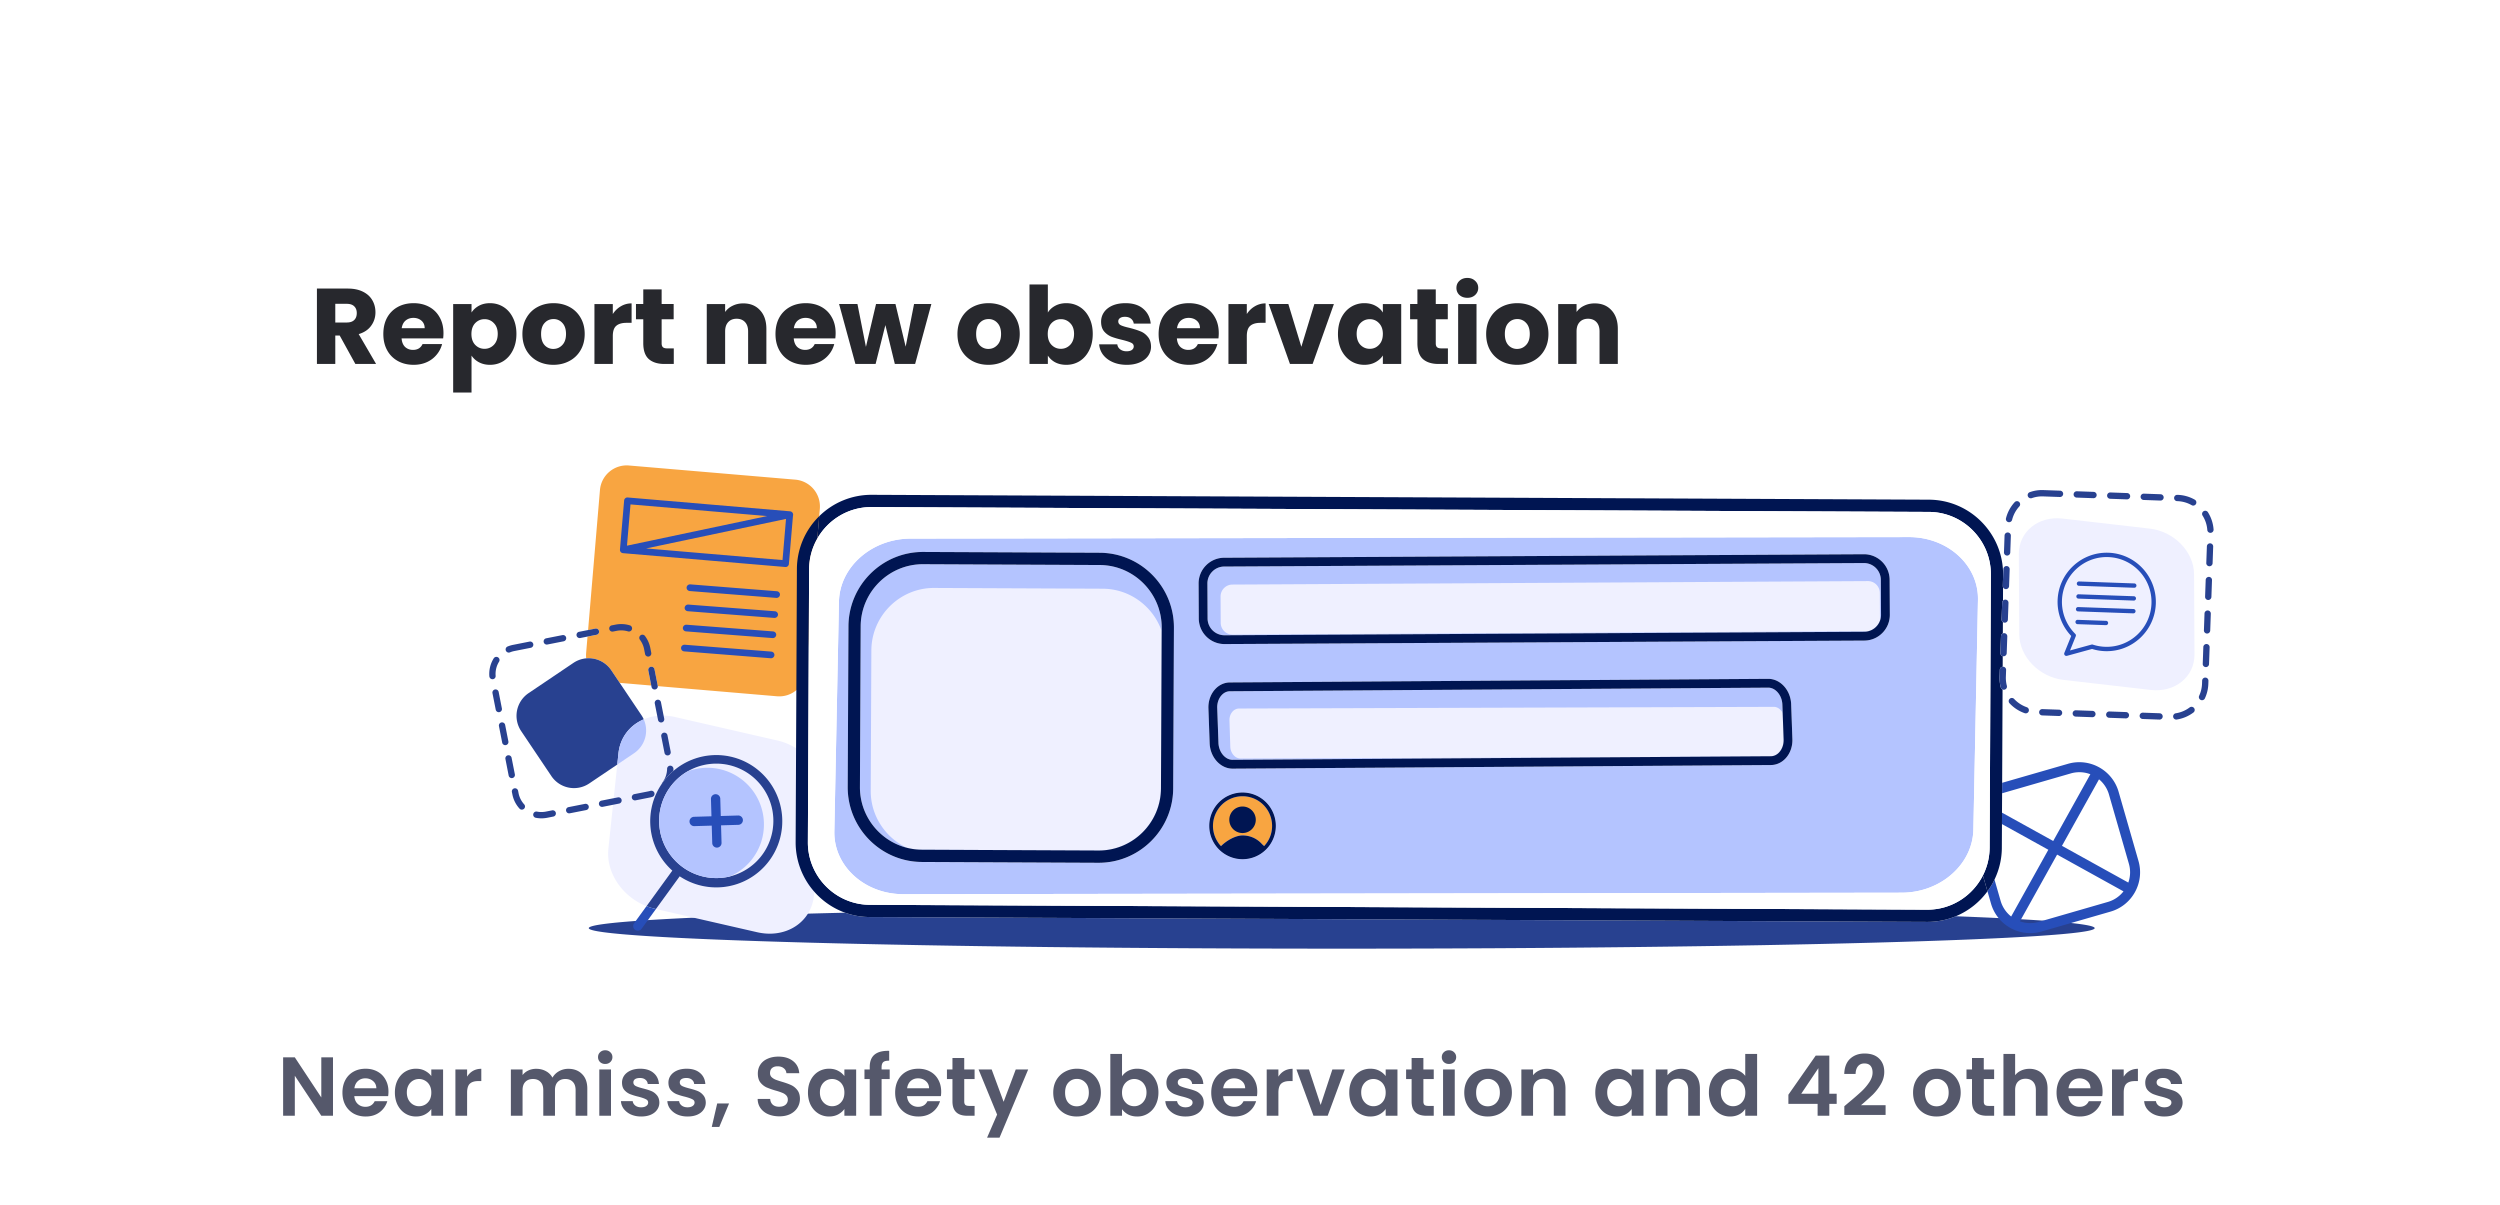 <svg xmlns="http://www.w3.org/2000/svg" viewBox="0 0 419 202"><g filter="url(#filter0_dd_4350_3840)"><rect width="399" height="182" x="3" y="3" fill="#fff" rx="8"/><path fill="#27282D" d="m35.56 37-2.628-4.77h-.738V37h-3.078V24.364h5.166c.996 0 1.842.174 2.538.522.708.348 1.236.828 1.584 1.44.348.6.522 1.272.522 2.016 0 .84-.24 1.59-.72 2.25-.468.66-1.164 1.128-2.088 1.404L39.034 37H35.56Zm-3.366-6.948h1.908c.564 0 .984-.138 1.26-.414.288-.276.432-.666.432-1.17 0-.48-.144-.858-.432-1.134-.276-.276-.696-.414-1.26-.414h-1.908v3.132Zm18.132 1.764c0 .288-.018.588-.054.9h-6.966c.048.624.246 1.104.594 1.44.36.324.798.486 1.314.486.768 0 1.302-.324 1.602-.972h3.276a4.437 4.437 0 0 1-.918 1.782 4.468 4.468 0 0 1-1.638 1.242c-.66.3-1.398.45-2.214.45-.984 0-1.86-.21-2.628-.63a4.481 4.481 0 0 1-1.8-1.8c-.432-.78-.648-1.692-.648-2.736 0-1.044.21-1.956.63-2.736a4.481 4.481 0 0 1 1.8-1.8c.768-.42 1.65-.63 2.646-.63.972 0 1.836.204 2.592.612.756.408 1.344.99 1.764 1.746.432.756.648 1.638.648 2.646Zm-3.15-.81c0-.528-.18-.948-.54-1.26-.36-.312-.81-.468-1.35-.468-.516 0-.954.15-1.314.45-.348.3-.564.726-.648 1.278h3.852Zm7.852-2.628c.3-.468.714-.846 1.242-1.134.528-.288 1.146-.432 1.854-.432.828 0 1.578.21 2.25.63.672.42 1.2 1.02 1.584 1.8.396.78.594 1.686.594 2.718s-.198 1.944-.594 2.736c-.384.78-.912 1.386-1.584 1.818-.672.42-1.422.63-2.25.63-.696 0-1.314-.144-1.854-.432a3.4 3.4 0 0 1-1.242-1.116v6.192H51.95V26.956h3.078v1.422Zm4.392 3.582c0-.768-.216-1.368-.648-1.8a2.068 2.068 0 0 0-1.566-.666c-.612 0-1.134.222-1.566.666-.42.444-.63 1.05-.63 1.818s.21 1.374.63 1.818c.432.444.954.666 1.566.666.612 0 1.134-.222 1.566-.666.432-.456.648-1.068.648-1.836Zm9.319 5.184c-.984 0-1.872-.21-2.664-.63a4.69 4.69 0 0 1-1.854-1.8c-.444-.78-.666-1.692-.666-2.736 0-1.032.228-1.938.684-2.718a4.625 4.625 0 0 1 1.872-1.818c.792-.42 1.68-.63 2.664-.63.984 0 1.872.21 2.664.63a4.625 4.625 0 0 1 1.872 1.818c.456.78.684 1.686.684 2.718s-.234 1.944-.702 2.736a4.629 4.629 0 0 1-1.89 1.8c-.792.42-1.68.63-2.664.63Zm0-2.664c.588 0 1.086-.216 1.494-.648.42-.432.63-1.05.63-1.854s-.204-1.422-.612-1.854a1.92 1.92 0 0 0-1.476-.648c-.6 0-1.098.216-1.494.648-.396.42-.594 1.038-.594 1.854 0 .804.192 1.422.576 1.854a1.92 1.92 0 0 0 1.476.648Zm9.967-5.85c.36-.552.81-.984 1.35-1.296a3.432 3.432 0 0 1 1.8-.486v3.258h-.846c-.768 0-1.344.168-1.728.504-.384.324-.576.9-.576 1.728V37h-3.078V26.956h3.078v1.674Zm10.219 5.76V37h-1.566c-1.116 0-1.986-.27-2.61-.81-.624-.552-.936-1.446-.936-2.682v-3.996h-1.224v-2.556h1.224v-2.448h3.078v2.448h2.016v2.556H86.89v4.032c0 .3.072.516.216.648.144.132.384.198.72.198h1.098Zm11.649-7.542c1.176 0 2.112.384 2.808 1.152.708.756 1.062 1.8 1.062 3.132V37h-3.06v-5.454c0-.672-.174-1.194-.522-1.566-.348-.372-.816-.558-1.404-.558s-1.056.186-1.404.558c-.348.372-.522.894-.522 1.566V37h-3.078V26.956h3.078v1.332a3.177 3.177 0 0 1 1.26-1.044c.528-.264 1.122-.396 1.782-.396Zm15.477 4.968c0 .288-.018.588-.054.9h-6.966c.048.624.246 1.104.594 1.44.36.324.798.486 1.314.486.768 0 1.302-.324 1.602-.972h3.276a4.437 4.437 0 0 1-.918 1.782 4.468 4.468 0 0 1-1.638 1.242c-.66.3-1.398.45-2.214.45-.984 0-1.86-.21-2.628-.63a4.481 4.481 0 0 1-1.8-1.8c-.432-.78-.648-1.692-.648-2.736 0-1.044.21-1.956.63-2.736a4.481 4.481 0 0 1 1.8-1.8c.768-.42 1.65-.63 2.646-.63.972 0 1.836.204 2.592.612.756.408 1.344.99 1.764 1.746.432.756.648 1.638.648 2.646Zm-3.15-.81c0-.528-.18-.948-.54-1.26-.36-.312-.81-.468-1.35-.468-.516 0-.954.15-1.314.45-.348.3-.564.726-.648 1.278h3.852Zm19.192-4.05L129.375 37h-3.402l-1.584-6.516L122.751 37h-3.384l-2.736-10.044h3.078l1.422 7.182 1.692-7.182h3.258l1.71 7.146 1.404-7.146h2.898Zm9.56 10.188c-.984 0-1.872-.21-2.664-.63a4.69 4.69 0 0 1-1.854-1.8c-.444-.78-.666-1.692-.666-2.736 0-1.032.228-1.938.684-2.718a4.625 4.625 0 0 1 1.872-1.818c.792-.42 1.68-.63 2.664-.63.984 0 1.872.21 2.664.63a4.625 4.625 0 0 1 1.872 1.818c.456.78.684 1.686.684 2.718s-.234 1.944-.702 2.736a4.629 4.629 0 0 1-1.89 1.8c-.792.42-1.68.63-2.664.63Zm0-2.664c.588 0 1.086-.216 1.494-.648.42-.432.63-1.05.63-1.854s-.204-1.422-.612-1.854a1.92 1.92 0 0 0-1.476-.648c-.6 0-1.098.216-1.494.648-.396.42-.594 1.038-.594 1.854 0 .804.192 1.422.576 1.854a1.92 1.92 0 0 0 1.476.648Zm9.967-6.102c.288-.468.702-.846 1.242-1.134.54-.288 1.158-.432 1.854-.432.828 0 1.578.21 2.25.63.672.42 1.2 1.02 1.584 1.8.396.78.594 1.686.594 2.718s-.198 1.944-.594 2.736c-.384.78-.912 1.386-1.584 1.818-.672.42-1.422.63-2.25.63-.708 0-1.326-.138-1.854-.414a3.341 3.341 0 0 1-1.242-1.134V37h-3.078V23.68h3.078v4.698Zm4.392 3.582c0-.768-.216-1.368-.648-1.8a2.068 2.068 0 0 0-1.566-.666c-.612 0-1.134.222-1.566.666-.42.444-.63 1.05-.63 1.818s.21 1.374.63 1.818c.432.444.954.666 1.566.666.612 0 1.134-.222 1.566-.666.432-.456.648-1.068.648-1.836Zm8.833 5.184c-.876 0-1.656-.15-2.34-.45-.684-.3-1.224-.708-1.62-1.224a3.29 3.29 0 0 1-.666-1.764h3.042c.036.348.198.63.486.846.288.216.642.324 1.062.324.384 0 .678-.072.882-.216.216-.156.324-.354.324-.594 0-.288-.15-.498-.45-.63-.3-.144-.786-.3-1.458-.468-.72-.168-1.32-.342-1.8-.522a3.232 3.232 0 0 1-1.242-.882c-.348-.408-.522-.954-.522-1.638 0-.576.156-1.098.468-1.566.324-.48.792-.858 1.404-1.134.624-.276 1.362-.414 2.214-.414 1.26 0 2.25.312 2.97.936.732.624 1.152 1.452 1.26 2.484h-2.844a1.213 1.213 0 0 0-.468-.828c-.252-.204-.588-.306-1.008-.306-.36 0-.636.072-.828.216a.638.638 0 0 0-.288.558c0 .288.15.504.45.648.312.144.792.288 1.44.432.744.192 1.35.384 1.818.576.468.18.876.48 1.224.9.36.408.546.96.558 1.656a2.65 2.65 0 0 1-.504 1.584c-.324.456-.798.816-1.422 1.08-.612.264-1.326.396-2.142.396Zm15.419-5.328c0 .288-.018.588-.054.9h-6.966c.048.624.246 1.104.594 1.44.36.324.798.486 1.314.486.768 0 1.302-.324 1.602-.972h3.276a4.437 4.437 0 0 1-.918 1.782 4.468 4.468 0 0 1-1.638 1.242c-.66.3-1.398.45-2.214.45-.984 0-1.86-.21-2.628-.63a4.481 4.481 0 0 1-1.8-1.8c-.432-.78-.648-1.692-.648-2.736 0-1.044.21-1.956.63-2.736a4.481 4.481 0 0 1 1.8-1.8c.768-.42 1.65-.63 2.646-.63.972 0 1.836.204 2.592.612.756.408 1.344.99 1.764 1.746.432.756.648 1.638.648 2.646Zm-3.15-.81c0-.528-.18-.948-.54-1.26-.36-.312-.81-.468-1.35-.468-.516 0-.954.15-1.314.45-.348.3-.564.726-.648 1.278h3.852Zm7.851-2.376c.36-.552.81-.984 1.35-1.296a3.432 3.432 0 0 1 1.8-.486v3.258h-.846c-.768 0-1.344.168-1.728.504-.384.324-.576.9-.576 1.728V37h-3.078V26.956h3.078v1.674Zm9.14 5.49 2.178-7.164h3.276L195.995 37h-3.798l-3.564-10.044h3.294l2.178 7.164Zm6.137-2.16c0-1.032.192-1.938.576-2.718.396-.78.93-1.38 1.602-1.8a4.159 4.159 0 0 1 2.25-.63c.708 0 1.326.144 1.854.432.54.288.954.666 1.242 1.134v-1.422h3.078V37h-3.078v-1.422c-.3.468-.72.846-1.26 1.134-.528.288-1.146.432-1.854.432-.816 0-1.56-.21-2.232-.63-.672-.432-1.206-1.038-1.602-1.818-.384-.792-.576-1.704-.576-2.736Zm7.524.018c0-.768-.216-1.374-.648-1.818a2.048 2.048 0 0 0-1.548-.666c-.612 0-1.134.222-1.566.666-.42.432-.63 1.032-.63 1.8s.21 1.38.63 1.836c.432.444.954.666 1.566.666.612 0 1.128-.222 1.548-.666.432-.444.648-1.05.648-1.818Zm10.903 2.412V37h-1.566c-1.116 0-1.986-.27-2.61-.81-.624-.552-.936-1.446-.936-2.682v-3.996h-1.224v-2.556h1.224v-2.448h3.078v2.448h2.016v2.556h-2.016v4.032c0 .3.072.516.216.648.144.132.384.198.72.198h1.098Zm3.263-8.478c-.54 0-.984-.156-1.332-.468a1.587 1.587 0 0 1-.504-1.188c0-.48.168-.876.504-1.188.348-.324.792-.486 1.332-.486.528 0 .96.162 1.296.486.348.312.522.708.522 1.188 0 .468-.174.864-.522 1.188-.336.312-.768.468-1.296.468Zm1.53 1.044V37h-3.078V26.956h3.078Zm6.802 10.188c-.984 0-1.872-.21-2.664-.63a4.69 4.69 0 0 1-1.854-1.8c-.444-.78-.666-1.692-.666-2.736 0-1.032.228-1.938.684-2.718a4.625 4.625 0 0 1 1.872-1.818c.792-.42 1.68-.63 2.664-.63.984 0 1.872.21 2.664.63a4.625 4.625 0 0 1 1.872 1.818c.456.78.684 1.686.684 2.718s-.234 1.944-.702 2.736a4.629 4.629 0 0 1-1.89 1.8c-.792.42-1.68.63-2.664.63Zm0-2.664c.588 0 1.086-.216 1.494-.648.42-.432.63-1.05.63-1.854s-.204-1.422-.612-1.854a1.92 1.92 0 0 0-1.476-.648c-.6 0-1.098.216-1.494.648-.396.42-.594 1.038-.594 1.854 0 .804.192 1.422.576 1.854a1.92 1.92 0 0 0 1.476.648Zm13.009-7.632c1.176 0 2.112.384 2.808 1.152.708.756 1.062 1.8 1.062 3.132V37h-3.06v-5.454c0-.672-.174-1.194-.522-1.566-.348-.372-.816-.558-1.404-.558s-1.056.186-1.404.558c-.348.372-.522.894-.522 1.566V37h-3.078V26.956h3.078v1.332a3.177 3.177 0 0 1 1.26-1.044c.528-.264 1.122-.396 1.782-.396Z"/><path fill="#55586B" d="M31.81 163h-1.96l-4.438-6.706V163h-1.96v-9.786h1.96l4.438 6.72v-6.72h1.96V163Zm9.297-4.046c0 .28-.019.532-.056.756h-5.67c.047.56.242.999.588 1.316.345.317.77.476 1.274.476.728 0 1.246-.313 1.554-.938h2.114a3.566 3.566 0 0 1-1.288 1.848c-.635.476-1.414.714-2.338.714-.747 0-1.419-.163-2.016-.49a3.604 3.604 0 0 1-1.386-1.414c-.327-.607-.49-1.307-.49-2.1 0-.803.163-1.507.49-2.114a3.419 3.419 0 0 1 1.372-1.4c.588-.327 1.264-.49 2.03-.49.737 0 1.395.159 1.974.476.588.317 1.04.77 1.358 1.358.327.579.49 1.246.49 2.002Zm-2.03-.56c-.01-.504-.191-.905-.546-1.204-.355-.308-.789-.462-1.302-.462-.486 0-.896.149-1.232.448-.327.289-.528.695-.602 1.218h3.682Zm3.107.7c0-.784.154-1.479.462-2.086.317-.607.742-1.073 1.273-1.4a3.425 3.425 0 0 1 1.806-.49c.58 0 1.083.117 1.512.35.44.233.79.527 1.05.882v-1.106h1.974V163h-1.974v-1.134c-.252.364-.602.667-1.05.91-.438.233-.947.35-1.526.35-.653 0-1.25-.168-1.791-.504-.532-.336-.957-.807-1.275-1.414-.308-.616-.462-1.321-.462-2.114Zm6.104.028c0-.476-.094-.882-.28-1.218a1.916 1.916 0 0 0-.757-.784 1.979 1.979 0 0 0-1.021-.28c-.364 0-.7.089-1.008.266a2.04 2.04 0 0 0-.757.784c-.186.336-.28.737-.28 1.204 0 .467.094.877.28 1.232.196.345.448.611.756.798.318.187.654.28 1.009.28.364 0 .704-.089 1.022-.266a2.04 2.04 0 0 0 .755-.784c.187-.345.28-.756.28-1.232Zm5.998-2.674c.252-.411.578-.733.98-.966.41-.233.877-.35 1.4-.35v2.058h-.518c-.616 0-1.083.145-1.4.434-.308.289-.462.793-.462 1.512V163h-1.96v-7.756h1.96v1.204Zm16.968-1.316c.952 0 1.717.294 2.296.882.588.579.882 1.391.882 2.436V163h-1.96v-4.284c0-.607-.154-1.069-.462-1.386-.308-.327-.728-.49-1.26-.49s-.957.163-1.274.49c-.308.317-.462.779-.462 1.386V163h-1.96v-4.284c0-.607-.154-1.069-.462-1.386-.308-.327-.728-.49-1.26-.49-.541 0-.97.163-1.288.49-.308.317-.462.779-.462 1.386V163h-1.96v-7.756h1.96v.938c.252-.327.574-.583.966-.77.401-.187.84-.28 1.316-.28.606 0 1.148.131 1.624.392.476.252.844.616 1.106 1.092a2.822 2.822 0 0 1 1.092-1.078 3.164 3.164 0 0 1 1.568-.406Zm6.182-.812a1.23 1.23 0 0 1-.868-.322 1.122 1.122 0 0 1-.336-.826c0-.327.112-.597.336-.812.233-.224.522-.336.868-.336.345 0 .63.112.854.336.233.215.35.485.35.812a1.1 1.1 0 0 1-.35.826c-.224.215-.509.322-.854.322Zm.966.924V163h-1.96v-7.756h1.96Zm5.054 7.882c-.634 0-1.204-.112-1.708-.336a3.13 3.13 0 0 1-1.204-.938 2.386 2.386 0 0 1-.476-1.302h1.974c.038.299.182.546.434.742.262.196.584.294.966.294.374 0 .663-.075.868-.224.215-.149.322-.341.322-.574 0-.252-.13-.439-.392-.56-.252-.131-.658-.271-1.218-.42a10.775 10.775 0 0 1-1.428-.434 2.534 2.534 0 0 1-.952-.686c-.261-.308-.392-.723-.392-1.246 0-.429.122-.821.364-1.176.252-.355.607-.635 1.064-.84.467-.205 1.013-.308 1.638-.308.924 0 1.662.233 2.212.7.55.457.854 1.078.91 1.862h-1.876a.984.984 0 0 0-.392-.728c-.224-.187-.527-.28-.91-.28-.354 0-.63.065-.826.196a.63.63 0 0 0-.28.546c0 .261.13.462.392.602.262.131.668.266 1.218.406.56.14 1.022.285 1.386.434.364.149.677.383.938.7.27.308.41.719.42 1.232 0 .448-.126.849-.378 1.204-.242.355-.597.635-1.064.84-.457.196-.994.294-1.61.294Zm7.78 0c-.636 0-1.205-.112-1.709-.336a3.13 3.13 0 0 1-1.204-.938 2.386 2.386 0 0 1-.476-1.302h1.974c.038.299.182.546.434.742.261.196.584.294.966.294.373 0 .663-.075.868-.224.215-.149.322-.341.322-.574 0-.252-.13-.439-.392-.56-.252-.131-.658-.271-1.218-.42a10.775 10.775 0 0 1-1.428-.434 2.534 2.534 0 0 1-.952-.686c-.261-.308-.392-.723-.392-1.246 0-.429.121-.821.364-1.176.252-.355.607-.635 1.064-.84.467-.205 1.013-.308 1.638-.308.924 0 1.662.233 2.212.7.55.457.854 1.078.91 1.862h-1.876a.984.984 0 0 0-.392-.728c-.224-.187-.527-.28-.91-.28-.355 0-.63.065-.826.196a.63.63 0 0 0-.28.546c0 .261.13.462.392.602.261.131.668.266 1.218.406.56.14 1.022.285 1.386.434.364.149.677.383.938.7.27.308.41.719.42 1.232 0 .448-.126.849-.378 1.204-.243.355-.597.635-1.064.84-.457.196-.994.294-1.61.294Zm6.952-2.184-1.638 3.934h-1.26l.91-3.934h1.988Zm8.423 2.156c-.682 0-1.298-.117-1.848-.35a3.018 3.018 0 0 1-1.288-1.008c-.318-.439-.481-.957-.49-1.554h2.1c.028.401.168.719.42.952.261.233.616.35 1.064.35.457 0 .816-.107 1.078-.322a1.09 1.09 0 0 0 .392-.868.997.997 0 0 0-.266-.714 1.792 1.792 0 0 0-.672-.434 9.35 9.35 0 0 0-1.092-.364 13.148 13.148 0 0 1-1.554-.546 2.88 2.88 0 0 1-1.022-.826c-.28-.373-.42-.868-.42-1.484 0-.579.144-1.083.434-1.512.289-.429.695-.756 1.218-.98.522-.233 1.12-.35 1.792-.35 1.008 0 1.824.247 2.45.742.634.485.984 1.167 1.05 2.044h-2.156a1.094 1.094 0 0 0-.434-.826c-.262-.224-.612-.336-1.05-.336-.383 0-.691.098-.924.294-.224.196-.336.481-.336.854a.92.92 0 0 0 .252.658c.177.168.392.308.644.42.261.103.625.224 1.092.364.634.187 1.152.373 1.554.56.401.187.746.467 1.036.84.289.373.434.863.434 1.47a2.77 2.77 0 0 1-.406 1.456c-.271.448-.668.807-1.19 1.078-.523.261-1.144.392-1.862.392Zm4.803-4.004c0-.784.154-1.479.462-2.086.317-.607.742-1.073 1.274-1.4a3.423 3.423 0 0 1 1.806-.49c.579 0 1.083.117 1.512.35a3.05 3.05 0 0 1 1.05.882v-1.106h1.974V163h-1.974v-1.134c-.252.364-.602.667-1.05.91-.439.233-.947.35-1.526.35a3.331 3.331 0 0 1-1.792-.504c-.532-.336-.957-.807-1.274-1.414-.308-.616-.462-1.321-.462-2.114Zm6.104.028c0-.476-.093-.882-.28-1.218a1.92 1.92 0 0 0-.756-.784 1.978 1.978 0 0 0-1.022-.28c-.364 0-.7.089-1.008.266a2.04 2.04 0 0 0-.756.784c-.187.336-.28.737-.28 1.204 0 .467.093.877.28 1.232.196.345.448.611.756.798.317.187.653.28 1.008.28.364 0 .705-.089 1.022-.266.317-.187.569-.448.756-.784.187-.345.28-.756.28-1.232Zm7.594-2.268h-1.358V163h-1.988v-6.146h-.882v-1.61h.882v-.392c0-.952.271-1.652.812-2.1.542-.448 1.358-.658 2.45-.63v1.652c-.476-.009-.807.07-.994.238-.186.168-.28.471-.28.91v.322h1.358v1.61Zm8.63 2.1c0 .28-.018.532-.056.756h-5.67c.047.56.243.999.588 1.316.346.317.77.476 1.274.476.728 0 1.246-.313 1.554-.938h2.114a3.564 3.564 0 0 1-1.288 1.848c-.634.476-1.414.714-2.338.714-.746 0-1.418-.163-2.016-.49a3.604 3.604 0 0 1-1.386-1.414c-.326-.607-.49-1.307-.49-2.1 0-.803.164-1.507.49-2.114a3.421 3.421 0 0 1 1.372-1.4c.588-.327 1.265-.49 2.03-.49.738 0 1.396.159 1.974.476a3.28 3.28 0 0 1 1.358 1.358c.327.579.49 1.246.49 2.002Zm-2.03-.56c-.009-.504-.191-.905-.546-1.204-.354-.308-.788-.462-1.302-.462-.485 0-.896.149-1.232.448-.326.289-.527.695-.602 1.218h3.682Zm5.893-1.54v3.752c0 .261.061.453.182.574.131.112.345.168.644.168h.91V163h-1.232c-1.652 0-2.478-.803-2.478-2.408v-3.738h-.924v-1.61h.924v-1.918h1.974v1.918h1.736v1.61h-1.736Zm10.716-1.61-4.802 11.424h-2.086l1.68-3.864-3.108-7.56h2.198l2.002 5.418 2.03-5.418h2.086Zm8.136 7.882c-.746 0-1.418-.163-2.016-.49a3.68 3.68 0 0 1-1.414-1.414c-.336-.607-.504-1.307-.504-2.1 0-.793.173-1.493.518-2.1a3.654 3.654 0 0 1 1.442-1.4 4.121 4.121 0 0 1 2.03-.504c.747 0 1.424.168 2.03.504a3.55 3.55 0 0 1 1.428 1.4c.355.607.532 1.307.532 2.1 0 .793-.182 1.493-.546 2.1a3.713 3.713 0 0 1-1.456 1.414c-.606.327-1.288.49-2.044.49Zm0-1.708c.355 0 .686-.084.994-.252.318-.177.57-.439.756-.784.187-.345.28-.765.28-1.26 0-.737-.196-1.302-.588-1.694a1.877 1.877 0 0 0-1.414-.602c-.56 0-1.031.201-1.414.602-.373.392-.56.957-.56 1.694s.182 1.307.546 1.708c.374.392.84.588 1.4.588Zm7.594-5.04a2.814 2.814 0 0 1 1.036-.91 3.26 3.26 0 0 1 1.526-.35c.663 0 1.26.163 1.792.49.541.327.966.793 1.274 1.4.317.597.476 1.293.476 2.086 0 .793-.159 1.498-.476 2.114a3.472 3.472 0 0 1-1.274 1.414 3.285 3.285 0 0 1-1.792.504c-.579 0-1.087-.112-1.526-.336a3.03 3.03 0 0 1-1.036-.896V163h-1.96v-10.36h1.96v3.738Zm4.102 2.716c0-.467-.098-.868-.294-1.204a1.92 1.92 0 0 0-.756-.784 1.988 1.988 0 0 0-1.008-.266c-.355 0-.691.093-1.008.28a2.04 2.04 0 0 0-.756.784c-.187.345-.28.751-.28 1.218 0 .467.093.873.28 1.218.196.345.448.611.756.798.317.177.653.266 1.008.266.364 0 .7-.093 1.008-.28.317-.187.569-.453.756-.798.196-.345.294-.756.294-1.232Zm6.544 4.032c-.634 0-1.204-.112-1.708-.336a3.133 3.133 0 0 1-1.204-.938 2.39 2.39 0 0 1-.476-1.302h1.974c.038.299.182.546.434.742.262.196.584.294.966.294.374 0 .663-.075.868-.224.215-.149.322-.341.322-.574 0-.252-.13-.439-.392-.56-.252-.131-.658-.271-1.218-.42a10.84 10.84 0 0 1-1.428-.434 2.537 2.537 0 0 1-.952-.686c-.261-.308-.392-.723-.392-1.246 0-.429.122-.821.364-1.176.252-.355.607-.635 1.064-.84.467-.205 1.013-.308 1.638-.308.924 0 1.662.233 2.212.7.551.457.854 1.078.91 1.862h-1.876a.981.981 0 0 0-.392-.728c-.224-.187-.527-.28-.91-.28-.354 0-.63.065-.826.196a.632.632 0 0 0-.28.546c0 .261.131.462.392.602.262.131.668.266 1.218.406.56.14 1.022.285 1.386.434.364.149.677.383.938.7.271.308.411.719.42 1.232 0 .448-.126.849-.378 1.204-.242.355-.597.635-1.064.84-.457.196-.994.294-1.61.294Zm12.021-4.172c0 .28-.018.532-.056.756h-5.67c.047.56.243.999.588 1.316.346.317.77.476 1.274.476.728 0 1.246-.313 1.554-.938h2.114a3.564 3.564 0 0 1-1.288 1.848c-.634.476-1.414.714-2.338.714-.746 0-1.418-.163-2.016-.49a3.604 3.604 0 0 1-1.386-1.414c-.326-.607-.49-1.307-.49-2.1 0-.803.164-1.507.49-2.114a3.421 3.421 0 0 1 1.372-1.4c.588-.327 1.265-.49 2.03-.49.738 0 1.396.159 1.974.476a3.28 3.28 0 0 1 1.358 1.358c.327.579.49 1.246.49 2.002Zm-2.03-.56c-.009-.504-.191-.905-.546-1.204-.354-.308-.788-.462-1.302-.462-.485 0-.896.149-1.232.448-.326.289-.527.695-.602 1.218h3.682Zm5.571-1.946c.252-.411.578-.733.98-.966.41-.233.877-.35 1.4-.35v2.058h-.518c-.616 0-1.083.145-1.4.434-.308.289-.462.793-.462 1.512V163h-1.96v-7.756h1.96v1.204Zm7.084 4.746 1.96-5.95h2.086l-2.87 7.756h-2.38l-2.856-7.756h2.1l1.96 5.95Zm4.793-2.1c0-.784.154-1.479.462-2.086.317-.607.742-1.073 1.274-1.4a3.423 3.423 0 0 1 1.806-.49c.578 0 1.082.117 1.512.35a3.07 3.07 0 0 1 1.05.882v-1.106h1.974V163h-1.974v-1.134c-.252.364-.602.667-1.05.91-.439.233-.948.35-1.526.35a3.329 3.329 0 0 1-1.792-.504c-.532-.336-.957-.807-1.274-1.414-.308-.616-.462-1.321-.462-2.114Zm6.104.028c0-.476-.094-.882-.28-1.218a1.92 1.92 0 0 0-.756-.784 1.98 1.98 0 0 0-1.022-.28c-.364 0-.7.089-1.008.266a2.04 2.04 0 0 0-.756.784c-.187.336-.28.737-.28 1.204 0 .467.093.877.28 1.232.196.345.448.611.756.798.317.187.653.28 1.008.28.364 0 .704-.089 1.022-.266.317-.187.569-.448.756-.784.186-.345.28-.756.28-1.232Zm6.32-2.268v3.752c0 .261.061.453.182.574.131.112.345.168.644.168h.91V163h-1.232c-1.652 0-2.478-.803-2.478-2.408v-3.738h-.924v-1.61h.924v-1.918h1.974v1.918h1.736v1.61h-1.736Zm4.29-2.534c-.345 0-.635-.107-.868-.322a1.122 1.122 0 0 1-.336-.826c0-.327.112-.597.336-.812.233-.224.523-.336.868-.336s.63.112.854.336c.233.215.35.485.35.812a1.1 1.1 0 0 1-.35.826c-.224.215-.509.322-.854.322Zm.966.924V163h-1.96v-7.756h1.96Zm5.53 7.882c-.746 0-1.418-.163-2.016-.49a3.68 3.68 0 0 1-1.414-1.414c-.336-.607-.504-1.307-.504-2.1 0-.793.173-1.493.518-2.1a3.654 3.654 0 0 1 1.442-1.4 4.121 4.121 0 0 1 2.03-.504c.747 0 1.424.168 2.03.504a3.55 3.55 0 0 1 1.428 1.4c.355.607.532 1.307.532 2.1 0 .793-.182 1.493-.546 2.1a3.713 3.713 0 0 1-1.456 1.414c-.606.327-1.288.49-2.044.49Zm0-1.708c.355 0 .686-.084.994-.252.318-.177.57-.439.756-.784.187-.345.28-.765.28-1.26 0-.737-.196-1.302-.588-1.694a1.877 1.877 0 0 0-1.414-.602c-.56 0-1.031.201-1.414.602-.373.392-.56.957-.56 1.694s.182 1.307.546 1.708c.374.392.84.588 1.4.588Zm9.932-6.286c.924 0 1.671.294 2.24.882.569.579.854 1.391.854 2.436V163h-1.96v-4.284c0-.616-.154-1.087-.462-1.414-.308-.336-.728-.504-1.26-.504-.541 0-.971.168-1.288.504-.308.327-.462.798-.462 1.414V163h-1.96v-7.756h1.96v.966a2.66 2.66 0 0 1 .994-.784 3.082 3.082 0 0 1 1.344-.294Zm8.09 3.962c0-.784.154-1.479.462-2.086.317-.607.742-1.073 1.274-1.4a3.423 3.423 0 0 1 1.806-.49c.579 0 1.083.117 1.512.35a3.05 3.05 0 0 1 1.05.882v-1.106h1.974V163h-1.974v-1.134c-.252.364-.602.667-1.05.91-.439.233-.947.35-1.526.35a3.331 3.331 0 0 1-1.792-.504c-.532-.336-.957-.807-1.274-1.414-.308-.616-.462-1.321-.462-2.114Zm6.104.028c0-.476-.093-.882-.28-1.218a1.92 1.92 0 0 0-.756-.784 1.978 1.978 0 0 0-1.022-.28c-.364 0-.7.089-1.008.266a2.04 2.04 0 0 0-.756.784c-.187.336-.28.737-.28 1.204 0 .467.093.877.28 1.232.196.345.448.611.756.798.317.187.653.28 1.008.28.364 0 .705-.089 1.022-.266.317-.187.569-.448.756-.784.187-.345.28-.756.28-1.232Zm8.336-3.99c.924 0 1.671.294 2.24.882.569.579.854 1.391.854 2.436V163h-1.96v-4.284c0-.616-.154-1.087-.462-1.414-.308-.336-.728-.504-1.26-.504-.541 0-.971.168-1.288.504-.308.327-.462.798-.462 1.414V163h-1.96v-7.756h1.96v.966a2.66 2.66 0 0 1 .994-.784 3.082 3.082 0 0 1 1.344-.294Zm4.604 3.962c0-.784.154-1.479.462-2.086a3.469 3.469 0 0 1 1.288-1.4 3.423 3.423 0 0 1 1.806-.49c.504 0 .985.112 1.442.336.457.215.821.504 1.092.868v-3.682h1.988V163h-1.988v-1.148a2.651 2.651 0 0 1-1.022.924c-.439.233-.947.35-1.526.35a3.331 3.331 0 0 1-1.792-.504 3.567 3.567 0 0 1-1.288-1.414c-.308-.616-.462-1.321-.462-2.114Zm6.104.028c0-.476-.093-.882-.28-1.218a1.92 1.92 0 0 0-.756-.784 1.978 1.978 0 0 0-1.022-.28c-.364 0-.7.089-1.008.266a2.04 2.04 0 0 0-.756.784c-.187.336-.28.737-.28 1.204 0 .467.093.877.28 1.232.196.345.448.611.756.798.317.187.653.28 1.008.28.364 0 .705-.089 1.022-.266.317-.187.569-.448.756-.784.187-.345.28-.756.28-1.232Zm7.216 1.89v-1.54l4.578-6.552h2.282v6.384h1.232v1.708h-1.232V163h-1.96v-1.988h-4.9Zm5.026-5.992-2.87 4.284h2.87v-4.284Zm5.08 5.768a54.491 54.491 0 0 0 2.142-1.862 8.888 8.888 0 0 0 1.33-1.568c.355-.541.532-1.073.532-1.596 0-.476-.112-.849-.336-1.12-.224-.271-.569-.406-1.036-.406-.467 0-.826.159-1.078.476-.252.308-.383.733-.392 1.274h-1.904c.037-1.12.369-1.969.994-2.548.635-.579 1.437-.868 2.408-.868 1.064 0 1.881.285 2.45.854.569.56.854 1.302.854 2.226 0 .728-.196 1.423-.588 2.086a8.426 8.426 0 0 1-1.344 1.736 44.773 44.773 0 0 1-1.974 1.764h4.13v1.624h-6.916v-1.456l.728-.616Zm14.727 2.338c-.747 0-1.419-.163-2.016-.49a3.674 3.674 0 0 1-1.414-1.414c-.336-.607-.504-1.307-.504-2.1 0-.793.173-1.493.518-2.1a3.647 3.647 0 0 1 1.442-1.4 4.119 4.119 0 0 1 2.03-.504c.747 0 1.423.168 2.03.504a3.55 3.55 0 0 1 1.428 1.4c.355.607.532 1.307.532 2.1 0 .793-.182 1.493-.546 2.1a3.72 3.72 0 0 1-1.456 1.414c-.607.327-1.288.49-2.044.49Zm0-1.708c.355 0 .686-.084.994-.252a1.92 1.92 0 0 0 .756-.784c.187-.345.28-.765.28-1.26 0-.737-.196-1.302-.588-1.694a1.878 1.878 0 0 0-1.414-.602c-.56 0-1.031.201-1.414.602-.373.392-.56.957-.56 1.694s.182 1.307.546 1.708c.373.392.84.588 1.4.588Zm7.916-4.564v3.752c0 .261.06.453.182.574.13.112.345.168.644.168h.91V163h-1.232c-1.652 0-2.478-.803-2.478-2.408v-3.738h-.924v-1.61h.924v-1.918h1.974v1.918h1.736v1.61h-1.736Zm7.664-1.722c.588 0 1.11.131 1.568.392.457.252.812.63 1.064 1.134.261.495.392 1.092.392 1.792V163h-1.96v-4.284c0-.616-.154-1.087-.462-1.414-.308-.336-.728-.504-1.26-.504-.542 0-.971.168-1.288.504-.308.327-.462.798-.462 1.414V163h-1.96v-10.36h1.96v3.57a2.502 2.502 0 0 1 1.008-.784c.42-.196.886-.294 1.4-.294Zm12.247 3.822c0 .28-.018.532-.056.756h-5.67c.047.56.243.999.588 1.316.346.317.77.476 1.274.476.728 0 1.246-.313 1.554-.938h2.114a3.564 3.564 0 0 1-1.288 1.848c-.634.476-1.414.714-2.338.714-.746 0-1.418-.163-2.016-.49a3.604 3.604 0 0 1-1.386-1.414c-.326-.607-.49-1.307-.49-2.1 0-.803.164-1.507.49-2.114a3.421 3.421 0 0 1 1.372-1.4c.588-.327 1.265-.49 2.03-.49.738 0 1.396.159 1.974.476a3.28 3.28 0 0 1 1.358 1.358c.327.579.49 1.246.49 2.002Zm-2.03-.56c-.009-.504-.191-.905-.546-1.204-.354-.308-.788-.462-1.302-.462-.485 0-.896.149-1.232.448-.326.289-.527.695-.602 1.218h3.682Zm5.571-1.946c.252-.411.579-.733.98-.966.411-.233.877-.35 1.4-.35v2.058h-.518c-.616 0-1.083.145-1.4.434-.308.289-.462.793-.462 1.512V163h-1.96v-7.756h1.96v1.204Zm6.818 6.678c-.634 0-1.204-.112-1.708-.336a3.133 3.133 0 0 1-1.204-.938 2.39 2.39 0 0 1-.476-1.302h1.974c.038.299.182.546.434.742.262.196.584.294.966.294.374 0 .663-.075.868-.224.215-.149.322-.341.322-.574 0-.252-.13-.439-.392-.56-.252-.131-.658-.271-1.218-.42a10.84 10.84 0 0 1-1.428-.434 2.537 2.537 0 0 1-.952-.686c-.261-.308-.392-.723-.392-1.246 0-.429.122-.821.364-1.176.252-.355.607-.635 1.064-.84.467-.205 1.013-.308 1.638-.308.924 0 1.662.233 2.212.7.551.457.854 1.078.91 1.862h-1.876a.981.981 0 0 0-.392-.728c-.224-.187-.527-.28-.91-.28-.354 0-.63.065-.826.196a.632.632 0 0 0-.28.546c0 .261.131.462.392.602.262.131.668.266 1.218.406.56.14 1.022.285 1.386.434.364.149.677.383.938.7.271.308.411.719.42 1.232 0 .448-.126.849-.378 1.204-.242.355-.597.635-1.064.84-.457.196-.994.294-1.61.294Z"/><g clip-path="url(#clip0_4350_3840)"><path fill="#284190" d="M327.068 131.556c0 1.901-56.497 3.44-126.195 3.44s-126.195-1.539-126.195-3.44c0-1.033 16.623-1.96 42.96-2.587a12.41 12.41 0 0 0 4.14.727l177.185.816a12.393 12.393 0 0 0 4.829-.949c14.657.561 23.276 1.248 23.276 1.993Z"/><path fill="#EFF0FF" d="M103.972 118.949a9.573 9.573 0 0 1-5.628 3.934c-.004 0-.011.004-.015.004-.004.004-.007.004-.007.004-.155.037-.31.074-.464.103a9.583 9.583 0 0 1-7.176-1.48 9.616 9.616 0 0 1-4.037-6.12 9.608 9.608 0 0 1 1.474-7.193 9.54 9.54 0 0 1 3.12-2.916c.003-.004.007-.004.01-.008a9.552 9.552 0 0 1 10.159.355 9.602 9.602 0 0 1 2.564 13.317Z"/><path fill="#EFF0FF" d="m112.806 122.417-.321 3.045-.074.69a6.963 6.963 0 0 1-1.005 2.975c-1.617 2.606-4.91 3.938-8.501 3.115l-10.66-2.443-6.31-1.447 3.982-5.478a11.048 11.048 0 0 0 10.811.82 11.09 11.09 0 0 0 6.317-8.833 11.103 11.103 0 0 0-4.233-9.999 11.044 11.044 0 0 0-13.963.358 10.798 10.798 0 0 0-1.93 2.144 11.102 11.102 0 0 0 1.76 14.554l-4.328 5.958c-4.033-1.576-6.807-5.614-6.387-9.619l.777-7.379.118-1.103.597-5.636.195-1.868c.28-2.684 1.93-4.736 4.24-5.71a7.99 7.99 0 0 1 2.261-.576c.35-.037.707-.055 1.068-.044.63.007 1.279.085 1.938.236l17.132 3.931c1.127.258 2.184.705 3.134 1.295a10.883 10.883 0 0 1 2.041 1.661l-.066 14.071a10.392 10.392 0 0 0 1.407 5.282Z"/><path fill="#284190" d="M102.813 104.86a11.045 11.045 0 0 0-13.964.358 10.776 10.776 0 0 0-1.93 2.145 11.102 11.102 0 0 0 1.76 14.553l-4.327 5.958c.456.181.931.328 1.418.439l.165.037 3.982-5.478a11.047 11.047 0 0 0 10.811.82 11.087 11.087 0 0 0 6.317-8.833 11.1 11.1 0 0 0-4.232-9.999Zm1.16 14.089a9.57 9.57 0 0 1-5.628 3.934c-.004 0-.011.004-.015.004-.003.004-.007.004-.007.004-.155.037-.31.074-.464.103a9.583 9.583 0 0 1-7.176-1.48 9.618 9.618 0 0 1-4.037-6.12 9.61 9.61 0 0 1 1.474-7.194 9.55 9.55 0 0 1 3.12-2.916c.003-.003.007-.003.01-.007a9.558 9.558 0 0 1 10.16.354 9.61 9.61 0 0 1 2.563 13.318Z"/><path fill="#B4C4FF" d="M98.346 122.884s-.011.004-.015.004c-.004.003-.007.003-.007.003-.155.037-.31.074-.465.104a9.588 9.588 0 0 1-9.738-14.794 9.538 9.538 0 0 1 3.12-2.916c.003-.004.007-.004.01-.007a9.299 9.299 0 0 1 1.514-.425c5.139-.993 10.108 2.377 11.099 7.526a9.506 9.506 0 0 1-5.518 10.505Z"/><path fill="#274EB9" d="M85.77 128.314a9.614 9.614 0 0 1-1.418-.439l-1.798 2.477-.269.369a.781.781 0 1 0 1.267.911l1.032-1.421 1.351-1.86-.165-.037Zm5.794-14.611a.777.777 0 0 0 .804.757l2.92-.085.085 2.927a.777.777 0 0 0 .803.757.777.777 0 0 0 .755-.805l-.084-2.927 2.92-.085a.783.783 0 0 0-.044-1.565l-2.92.085-.085-2.927a.782.782 0 0 0-1.562.048l.085 2.927-2.921.085a.783.783 0 0 0-.76.805l.004.003Z"/><path fill="#F8A541" d="m113.405 61.27-.106 1.247-.317 3.747a10.344 10.344 0 0 0-1.374 5.13l-.055 11.664-.468 5.526a4.488 4.488 0 0 1-1.617 3.089 4.461 4.461 0 0 1-3.249 1.022l-19.975-1.701s-.004-.04-.008-.06l-.545-2.76a.523.523 0 0 0-.619-.417.524.524 0 0 0-.416.62l.494 2.52-5.286-.45-1.41-2.1a4.566 4.566 0 0 0-4.207-2.008 4.55 4.55 0 0 1-.011-.897l.232-2.75 1.514-.298a.524.524 0 0 0 .416-.62.528.528 0 0 0-.619-.418l-1.215.24 1.989-23.467a4.5 4.5 0 0 1 4.865-4.112l27.884 2.373a4.513 4.513 0 0 1 4.103 4.88Z"/><path fill="#274EB9" d="M108.918 62.145a.552.552 0 0 0-.268-.373.541.541 0 0 0-.244-.077l-27.198-2.318a.556.556 0 0 0-.604.51l-.7 8.22a.582.582 0 0 0 .129.409c.1.114.236.185.383.196l27.199 2.318a.408.408 0 0 0 .095 0 .525.525 0 0 0 .313-.13.563.563 0 0 0 .196-.38l.685-8.083a.553.553 0 0 0 .014-.292ZM81.672 60.54l22.9 1.952-23.49 4.961.59-6.913Zm25.478 9.327-22.855-1.949 23.441-4.95-.586 6.899Zm-.957 5.223-14.48-1.148c-.331-.022-.608.203-.637.513-.03.306.21.58.53.605l14.484 1.148a.578.578 0 0 0 .633-.513.563.563 0 0 0-.53-.605Zm-.332 3.355-14.48-1.118a.585.585 0 0 0-.633.513c-.03.306.21.575.53.601l14.48 1.122c.033 0 .066 0 .1-.003a.577.577 0 0 0 .534-.513.563.563 0 0 0-.531-.602Zm-.298 3.381-14.48-1.122a.588.588 0 0 0-.637.513c-.026.31.21.58.534.605l14.476 1.119a.576.576 0 0 0 .637-.513c.03-.307-.21-.576-.53-.602Zm-.299 3.381-14.483-1.148c-.328-.026-.608.203-.633.51a.56.56 0 0 0 .526.605l14.484 1.148a.575.575 0 0 0 .633-.51.56.56 0 0 0-.527-.605Zm229.147 35.092-3.334-11.601a6.839 6.839 0 0 0-3.098-4.001l-.059-.037c-.014-.008-.025-.015-.04-.019a6.817 6.817 0 0 0-5.271-.631l-11.047 3.189-.007.875v.878l11.518-3.329a5.15 5.15 0 0 1 3.271.14l-6.225 11.188-8.583-4.75v.959l-.007.956 7.772 4.304-6.229 11.188a5.172 5.172 0 0 1-1.771-2.636l-1.024-3.554c-.17.361-.361.712-.568 1.052a13.1 13.1 0 0 1-.607.911l.589 2.056a6.865 6.865 0 0 0 1.271 2.433c1.679 2.059 4.486 3.037 7.193 2.255l4.951-1.429 6.627-1.912c3.624-1.048 5.724-4.853 4.678-8.485Zm-5.143 6.869-10.836 3.133h-.008l-.733.211a5.11 5.11 0 0 1-3.149-.096l.192-.347 6.037-10.837 11.127 6.16a5.133 5.133 0 0 1-2.63 1.776Zm3.437-3.248-11.12-6.157 6.21-11.151a5.148 5.148 0 0 1 1.669 2.551l3.337 11.601a5.145 5.145 0 0 1-.096 3.156Z"/><path fill="#fff" d="M170.701 81.208v.564l-.004.004-.122 26.361c-.025 5.77-4.729 10.442-10.486 10.413l-29.575-.137a10.33 10.33 0 0 1-2.501-.317h-.004c-4.541-1.148-7.908-5.289-7.886-10.191l.125-26.93c.026-5.765 4.73-10.438 10.487-10.412l29.575.136c5.753.026 10.416 4.743 10.391 10.509Zm17.489 29.255a5.59 5.59 0 0 1 0 7.903 5.568 5.568 0 0 1-7.882 0 5.597 5.597 0 0 1 0-7.903 5.584 5.584 0 0 1 3.941-1.635c1.477 0 2.895.591 3.941 1.635Zm86.745-10.539c.029.853-.251 1.654-.774 2.196a2.01 2.01 0 0 1-.545.417 1.77 1.77 0 0 1-.822.207l-31.582.21h-.43l-58.188.395h-.011c-1.234 0-2.317-1.295-2.372-2.831l-.206-5.846c-.034-.85.25-1.65.769-2.193.269-.284.726-.62 1.367-.624l90.2-.605h.015c1.23 0 2.313 1.292 2.369 2.831l.051 1.425.159 4.418Zm16.326-20.887c0 .37-.066.728-.203 1.06l-.003.007c-.133.347-.343.66-.616.938a2.734 2.734 0 0 1-1.292.745h-.008s-.003 0-.007.004c-.217.059-.45.092-.682.092l-107.218.587h-.018a2.832 2.832 0 0 1-2.825-2.816l-.03-5.854a2.825 2.825 0 0 1 .818-2 2.797 2.797 0 0 1 1.993-.846l107.218-.587h.015a2.833 2.833 0 0 1 2.825 2.816l.033 5.854Z"/><path fill="#001552" d="M308.334 122.72c-1.728 3.418-5.279 5.758-9.36 5.74l-177.185-.816c-3.838-.018-7.187-2.119-8.984-5.226a10.392 10.392 0 0 1-1.407-5.282l.066-14.067.088-20.013.056-11.663a10.334 10.334 0 0 1 1.374-5.131l.316-3.746a12.48 12.48 0 0 0-3.738 8.866l-.092 20.29-.045 9.732-.073 15.721a12.469 12.469 0 0 0 3.134 8.338 12.52 12.52 0 0 0 5.154 3.506c1.296.465 2.688.72 4.14.727l177.185.816a12.375 12.375 0 0 0 4.829-.949 12.52 12.52 0 0 0 5.308-4.181l-.766-2.662Zm3.329-48.53c0 .082.011.163.045.233l.011-1.75-.056 1.517Z"/><path fill="#001552" d="m311.719 72.675-.055 1.517c0 .082.011.163.044.233l-.007 2.248a.507.507 0 0 0-.136.332l-.1 2.812a.532.532 0 0 0 .218.45l-.008 1.905a.517.517 0 0 0-.309.458l-.1 2.816a.526.526 0 0 0 .391.528l-.008 1.775a.526.526 0 0 0-.482.51l-.041 1.14a6.21 6.21 0 0 0 .203 1.809c.04.166.158.292.302.35l-.07 15.643-.007.875v.879l-.019 3.248v.959l-.007.956-.019 3.942a12.395 12.395 0 0 1-1.234 5.36 11.2 11.2 0 0 1-.567 1.052c-.191.313-.394.62-.608.911l-.766-2.661a9.03 9.03 0 0 0 .52-1.214 9.32 9.32 0 0 0 .423-1.562c.118-.616.181-1.247.184-1.897l.023-5.064.007-.956v-.956l.007-1.004v-1.07l.011-1 .162-35.693c.026-5.765-4.633-10.482-10.391-10.508l-177.185-.816c-3.897-.018-7.308 2.115-9.113 5.282l.317-3.746a12.455 12.455 0 0 1 8.804-3.588l177.188.816c6.885.033 12.462 5.673 12.428 12.571v.358Z"/><path fill="#B4C4FF" d="m295.929 66.016-167.313.254c-6.505.011-11.887 4.747-12.005 10.557l-.773 38.519c-.114 5.814 5.079 10.531 11.581 10.52l167.313-.251c5.912-.011 10.896-3.924 11.842-8.999a9.47 9.47 0 0 0 .162-1.557l.085-4.193.685-34.33c.118-5.81-5.076-10.528-11.577-10.52Zm-123.303 42.137c-.03 6.898-5.658 12.486-12.546 12.457l-29.571-.137c-6.888-.033-12.461-5.673-12.432-12.571l.126-26.93c.029-6.902 5.657-12.487 12.545-12.457l29.571.136c6.888.033 12.465 5.673 12.432 12.572l-.125 26.93Zm15.566 10.213a5.568 5.568 0 0 1-7.883 0 5.6 5.6 0 0 1 0-7.903 5.585 5.585 0 0 1 3.942-1.635 5.584 5.584 0 0 1 5.576 5.588 5.59 5.59 0 0 1-1.635 3.95Zm87.036-15.222c-.659.69-1.517 1.07-2.42 1.078l-90.2.605h-.022c-2.041 0-3.761-1.905-3.846-4.256l-.206-5.843c-.044-1.251.383-2.44 1.179-3.27.659-.69 1.521-1.074 2.423-1.078l90.201-.605h.022c2.037 0 3.757 1.904 3.842 4.256l.206 5.843c.044 1.247-.383 2.439-1.179 3.27Zm16.263-21.065a4.26 4.26 0 0 1-3.032 1.28l-107.218.588h-.026c-2.357 0-4.283-1.916-4.298-4.286l-.03-5.85a4.28 4.28 0 0 1 1.245-3.052 4.274 4.274 0 0 1 3.028-1.281l107.222-.587a4.302 4.302 0 0 1 4.32 4.285l.034 5.854a4.31 4.31 0 0 1-1.245 3.05Z"/><path fill="#fff" d="m299.28 61.8-177.185-.816c-3.897-.018-7.308 2.115-9.113 5.282a10.354 10.354 0 0 0-1.374 5.13l-.055 11.665-.088 20.009-.066 14.07a10.392 10.392 0 0 0 1.407 5.282c1.797 3.108 5.145 5.208 8.984 5.226l177.185.816c4.081.019 7.632-2.321 9.359-5.739.203-.392.376-.798.52-1.215a9.24 9.24 0 0 0 .423-1.561c.118-.616.181-1.248.184-1.897l.023-5.064.007-.956v-.956l.007-1.004v-1.071l.011-1 .162-35.692c.026-5.766-4.633-10.483-10.391-10.509Zm7.54 49.062-.084 4.196a9.485 9.485 0 0 1-.162 1.554c-.947 5.079-5.931 8.992-11.843 9.003l-167.313.251c-6.501.011-11.695-4.706-11.581-10.52l.774-38.52c.117-5.81 5.499-10.545 12.004-10.556l167.313-.255c6.502-.007 11.695 4.71 11.578 10.52l-.686 34.327Z"/><path fill="#B4C4FF" d="M170.703 81.208v.564l-.004.004-.122 26.361c-.025 5.77-4.729 10.442-10.486 10.413l-29.575-.137a10.33 10.33 0 0 1-2.501-.317h-.004c-4.541-1.148-7.908-5.289-7.886-10.191l.125-26.93c.026-5.765 4.73-10.438 10.487-10.412l29.575.136c5.753.026 10.416 4.743 10.391 10.509Zm17.489 29.255a5.59 5.59 0 0 1 0 7.903 5.568 5.568 0 0 1-7.882 0 5.597 5.597 0 0 1 0-7.903 5.584 5.584 0 0 1 3.941-1.635c1.477 0 2.895.591 3.941 1.635Zm86.744-10.539c.03.853-.25 1.654-.773 2.196a2.01 2.01 0 0 1-.545.417 1.77 1.77 0 0 1-.822.207l-31.582.21h-.431l-58.187.395h-.011c-1.234 0-2.317-1.295-2.372-2.831l-.206-5.846c-.034-.85.25-1.65.769-2.193.269-.284.726-.62 1.367-.624l90.2-.605h.015c1.23 0 2.313 1.292 2.369 2.831l.051 1.425.158 4.418Zm16.325-20.887c0 .37-.066.728-.203 1.06l-.003.007c-.133.347-.343.66-.616.938a2.734 2.734 0 0 1-1.292.745h-.008s-.003 0-.007.004c-.217.059-.45.092-.682.092l-107.218.587h-.018a2.832 2.832 0 0 1-2.825-2.816l-.03-5.854a2.825 2.825 0 0 1 .818-2 2.797 2.797 0 0 1 1.993-.846l107.218-.587h.015a2.833 2.833 0 0 1 2.825 2.816l.033 5.854Z"/><path fill="#EFF0FF" d="m170.699 81.774-.122 26.365c-.025 5.769-4.729 10.442-10.486 10.412l-29.575-.136a10.38 10.38 0 0 1-2.501-.318h-.004c-3.598-1.683-6.099-5.352-6.077-9.574L122.041 85c.025-5.78 4.766-10.487 10.534-10.46l28.256.128c4.564.022 8.457 3.001 9.868 7.106Z"/><path fill="#001552" d="m160.318 68.644-29.571-.136c-6.888-.03-12.516 5.555-12.545 12.457l-.126 26.93c-.029 6.899 5.544 12.539 12.432 12.572l29.571.136c6.888.03 12.516-5.558 12.546-12.457l.125-26.93c.033-6.898-5.544-12.538-12.432-12.572Zm-32.307 49.449c-4.542-1.147-7.909-5.289-7.887-10.191l.126-26.93c.025-5.765 4.729-10.438 10.486-10.412l29.575.137c5.753.026 10.417 4.743 10.391 10.508v.565l-.004.004-.121 26.361c-.026 5.769-4.73 10.442-10.487 10.412l-29.575-.136a10.38 10.38 0 0 1-2.501-.318h-.003Z"/><path fill="#EFF0FF" d="M291.083 79.78c0 .107-.007.21-.026.314l-.003.007c-.133.347-.343.66-.616.938a2.734 2.734 0 0 1-1.292.745h-.008s-.004 0-.007.004h-.03l-106.507.58a1.997 1.997 0 0 1-2.003-1.983l-.023-4.407c-.007-1.096.884-2 1.978-2.004l106.511-.583a1.997 1.997 0 0 1 2 1.982l.026 4.407Z"/><path fill="#001552" d="M292.702 73.176a4.303 4.303 0 0 0-4.321-4.285l-107.221.587a4.272 4.272 0 0 0-3.028 1.28 4.271 4.271 0 0 0-1.245 3.053l.029 5.85a4.31 4.31 0 0 0 4.299 4.285h.026l107.218-.586a4.258 4.258 0 0 0 3.031-1.281 4.302 4.302 0 0 0 1.245-3.049l-.033-5.854Zm-1.643 6.92-.004.008a2.71 2.71 0 0 1-.615.938 2.732 2.732 0 0 1-1.293.745h-.007s-.004 0-.007.004c-.218.059-.45.092-.682.092l-107.218.587h-.018a2.832 2.832 0 0 1-2.825-2.816l-.03-5.854a2.825 2.825 0 0 1 .818-2 2.797 2.797 0 0 1 1.993-.846l107.218-.587h.014a2.834 2.834 0 0 1 2.826 2.816l.033 5.854c0 .37-.067.727-.203 1.06Z"/><path fill="#EFF0FF" d="M274.936 99.92c.029.853-.25 1.654-.774 2.197a1.978 1.978 0 0 1-.545.417 1.766 1.766 0 0 1-.821.206l-31.582.211h-.431l-56.843.181c-.925.003-1.705-.89-1.742-1.986l-.14-4.4c-.033-1.096.692-1.993 1.613-1.997l89.604-.28c.63-.004 1.197.417 1.503 1.033l.158 4.418Z"/><path fill="#001552" d="M276.199 94.03c-.085-2.352-1.805-4.257-3.842-4.257h-.022l-90.2.606c-.903.003-1.765.387-2.424 1.078-.796.83-1.223 2.019-1.179 3.27l.207 5.843c.084 2.351 1.805 4.256 3.845 4.256h.022l90.201-.606c.902-.007 1.76-.387 2.42-1.078.795-.83 1.223-2.022 1.178-3.27l-.206-5.843Zm-35.416 8.928-58.188.391h-.011c-1.234 0-2.317-1.295-2.372-2.831l-.206-5.847c-.033-.849.25-1.65.77-2.192.269-.284.725-.62 1.366-.624l90.201-.605h.014c1.231 0 2.314 1.292 2.369 2.83l.051 1.426.159 4.418c.029.852-.251 1.653-.774 2.196a1.994 1.994 0 0 1-.545.417 1.766 1.766 0 0 1-.821.207l-31.582.21h-.431v.004Z"/><path fill="#EFF0FF" d="m336.451 91.634-14.609-1.683c-4.077-.47-7.396-3.89-7.415-7.644l-.07-13.45c-.018-3.754 3.268-6.416 7.345-5.943l14.609 1.683c4.077.469 7.396 3.89 7.415 7.644l.07 13.45c.018 3.754-3.268 6.415-7.345 5.943Z"/><path fill="#284190" d="m326.892 58.436-2.807-.1a.53.53 0 1 0-.037 1.06l2.807.1a.525.525 0 0 0 .545-.514.527.527 0 0 0-.508-.546Zm5.614.2-2.807-.1a.53.53 0 0 0-.549.51.534.534 0 0 0 .512.55l2.807.099a.531.531 0 0 0 .549-.513.533.533 0 0 0-.512-.547Zm5.613.199-2.807-.1a.525.525 0 0 0-.545.51.53.53 0 0 0 .509.55l2.806.1a.531.531 0 0 0 .549-.514.533.533 0 0 0-.512-.546Zm-16.841-.598-2.806-.1a6.079 6.079 0 0 0-2.284.35.528.528 0 1 0 .354.997 5.142 5.142 0 0 1 1.893-.287l2.807.1a.528.528 0 0 0 .545-.514.528.528 0 0 0-.509-.546Zm22.569 1.51a6.176 6.176 0 0 0-2.851-.809h-.07a.522.522 0 0 0-.545.506.528.528 0 0 0 .508.55h.07c.829.03 1.647.262 2.365.675a.539.539 0 0 0 .243.07.533.533 0 0 0 .28-.993Zm-29.442.387a.526.526 0 0 0-.748.033 6.237 6.237 0 0 0-1.447 2.673.529.529 0 1 0 1.024.262 5.2 5.2 0 0 1 1.201-2.219.532.532 0 0 0-.03-.749Zm31.641 1.713a.532.532 0 0 0-.729-.163.532.532 0 0 0-.166.731c.457.724.733 1.554.792 2.4a.524.524 0 0 0 .508.49c.019.004.037 0 .055 0a.529.529 0 0 0 .49-.565 6.25 6.25 0 0 0-.95-2.893Zm-33.534 3.396a.528.528 0 0 0-.549.509l-.099 2.813a.53.53 0 0 0 .508.55.534.534 0 0 0 .549-.514l.099-2.812a.527.527 0 0 0-.508-.546Zm33.91 1.82a.528.528 0 0 0-.549.509l-.1 2.812a.53.53 0 0 0 1.058.037l.099-2.813a.525.525 0 0 0-.508-.546Zm-34.109 3.805a.528.528 0 0 0-.549.509l-.044 1.296-.055 1.517a.528.528 0 1 0 1.057.037l.099-2.813a.527.527 0 0 0-.508-.546Zm33.91 1.82a.528.528 0 0 0-.549.509l-.1 2.812a.531.531 0 0 0 .509.55.534.534 0 0 0 .549-.513l.099-2.812a.525.525 0 0 0-.508-.547Zm-.199 5.624a.528.528 0 0 0-.549.51l-.099 2.812a.53.53 0 0 0 .508.55.531.531 0 0 0 .549-.513l.099-2.812a.527.527 0 0 0-.508-.546Zm-.199 5.626a.528.528 0 0 0-.549.509l-.099 2.813a.528.528 0 1 0 1.057.036l.099-2.812a.527.527 0 0 0-.508-.546Zm-.199 5.625a.528.528 0 0 0-.549.51l-.018.53a5.142 5.142 0 0 1-.479 2.001.525.525 0 0 0 .254.701.514.514 0 0 0 .206.052.534.534 0 0 0 .498-.306 6.21 6.21 0 0 0 .578-2.41l.018-.528a.528.528 0 0 0-.508-.55Zm-29.939 4.964a5.206 5.206 0 0 1-2.114-1.38.529.529 0 1 0-.774.723c.7.753 1.58 1.329 2.545 1.661.048.015.1.026.151.026a.524.524 0 0 0 .52-.354.532.532 0 0 0-.328-.676Zm28.038.144a.532.532 0 0 0-.74-.107 5.14 5.14 0 0 1-2.324.982.532.532 0 0 0 .062 1.056c.034 0 .067 0 .1-.008a6.225 6.225 0 0 0 2.799-1.18.53.53 0 0 0 .103-.743Zm-22.612.273-2.807-.1a.53.53 0 0 0-.037 1.06l2.807.1a.536.536 0 0 0 .549-.513.53.53 0 0 0-.512-.547Zm5.617.2-2.811-.1a.527.527 0 0 0-.545.51.531.531 0 0 0 .509.55l2.806.099a.531.531 0 0 0 .041-1.06Zm5.614.199-2.807-.1a.53.53 0 0 0-.041 1.06l2.807.1a.531.531 0 0 0 .041-1.06Zm5.613.2-2.807-.1a.531.531 0 0 0-.549.509.532.532 0 0 0 .512.55l2.807.1a.53.53 0 0 0 .037-1.06Zm-25.983-3.963a.552.552 0 0 1-.154.02.535.535 0 0 1-.188-.045.508.508 0 0 1-.302-.35 6.21 6.21 0 0 1-.203-1.81l.041-1.14a.526.526 0 0 1 .482-.51c.022-.003.044-.003.066-.003a.53.53 0 0 1 .509.55l-.041 1.14a5.17 5.17 0 0 0 .166 1.503.526.526 0 0 1-.376.646Zm.449-8.912-.1 2.812a.528.528 0 0 1-1.057-.037l.1-2.816a.517.517 0 0 1 .309-.458.485.485 0 0 1 .239-.051c.291.01.52.254.509.55Zm.199-5.625-.1 2.812a.528.528 0 1 1-1.057-.04l.1-2.813c0-.13.055-.243.136-.332a.528.528 0 0 1 .921.373Z"/><path fill="#274EB9" d="M329.378 68.638c-4.538-.159-8.361 3.407-8.523 7.954a8.278 8.278 0 0 0 2.28 5.994l-1.153 2.843a.367.367 0 0 0 .324.501.547.547 0 0 0 .11-.01l4.214-1.156a8.171 8.171 0 0 0 2.166.37c4.538.162 8.358-3.408 8.52-7.959.158-4.543-3.4-8.375-7.938-8.537Zm-.556 15.764a7.412 7.412 0 0 1-2.067-.365.38.38 0 0 0-.213-.007l-3.606.989.961-2.381a.365.365 0 0 0-.081-.399 7.556 7.556 0 0 1-2.232-5.621c.147-4.145 3.632-7.397 7.768-7.25 4.137.148 7.382 3.64 7.235 7.782-.148 4.148-3.629 7.4-7.765 7.252Z"/><path fill="#274EB9" d="m333.718 73.782-9.268-.329a.361.361 0 0 0-.376.351.361.361 0 0 0 .35.376l9.268.329a.36.36 0 0 0 .376-.35.361.361 0 0 0-.35-.377Zm-.078 2.148-9.268-.328a.36.36 0 0 0-.376.35.36.36 0 0 0 .35.377l9.268.328a.361.361 0 0 0 .376-.35.361.361 0 0 0-.35-.377Zm-.073 2.14-9.267-.328a.361.361 0 0 0-.376.351c-.004.2.151.373.35.377l9.267.328a.36.36 0 0 0 .376-.35.361.361 0 0 0-.35-.377Zm-4.594 1.983-4.752-.17a.36.36 0 0 0-.375.35c-.004.2.151.373.35.377l4.751.166a.36.36 0 0 0 .376-.35.366.366 0 0 0-.35-.377v.004Z"/><path fill="#284190" d="M83.89 96.563c-2.309.974-3.959 3.026-4.239 5.71l-.195 1.864-4.7 3.17a4.569 4.569 0 0 1-6.35-1.244l-5.058-7.53a4.591 4.591 0 0 1 1.242-6.363l7.514-5.067a4.566 4.566 0 0 1 6.35 1.244l1.41 2.1 3.647 5.425c.148.222.277.454.38.69Z"/><path fill="#B4C4FF" d="m82.27 102.239-2.815 1.898.195-1.864c.28-2.684 1.93-4.736 4.24-5.71a4.59 4.59 0 0 1-1.62 5.676Z"/><path fill="#284190" d="M70.888 82.862a.527.527 0 0 0-.623-.418l-2.755.543a.531.531 0 0 0 .206 1.04l2.756-.545a.529.529 0 0 0 .416-.62Zm-5.51 1.085a.534.534 0 0 0-.623-.417L62 84.076a4.706 4.706 0 0 0-.895.266.53.53 0 1 0 .394.982 3.86 3.86 0 0 1 .703-.21l2.755-.544a.533.533 0 0 0 .42-.623Zm16.184-3.138a4.92 4.92 0 0 0-2.394-.121l-.633.121a.53.53 0 0 0 .202 1.041l.634-.125a3.916 3.916 0 0 1 1.882.096c.085.026.173.03.258.014a.53.53 0 0 0 .052-1.026ZM59.47 86.17a.526.526 0 0 0-.726.173 4.934 4.934 0 0 0-.729 3.008c.026.292.28.51.571.488.018-.004.04-.004.059-.008a.53.53 0 0 0 .424-.564 3.89 3.89 0 0 1 .574-2.367.53.53 0 0 0-.173-.73Zm25.681-.757-.158-.812a4.937 4.937 0 0 0-.899-2.015.524.524 0 0 0-.74-.104.526.526 0 0 0-.103.739 3.86 3.86 0 0 1 .703 1.587l.158.808a.528.528 0 1 0 1.04-.203Zm-25.033 9.324-.541-2.765a.532.532 0 0 0-.623-.417.535.535 0 0 0-.416.624l.545 2.76a.527.527 0 1 0 1.035-.202Zm1.087 5.521-.541-2.76a.529.529 0 1 0-1.04.203l.542 2.76a.529.529 0 1 0 1.039-.203Zm26.12-3.801-.104-.513-.442-2.248a.528.528 0 0 0-.619-.417.533.533 0 0 0-.42.623l.413 2.086.133.675a.528.528 0 0 0 .618.417.535.535 0 0 0 .42-.623Zm-25.033 9.323-.545-2.761a.528.528 0 1 0-1.035.207l.54 2.761a.533.533 0 0 0 .623.417.535.535 0 0 0 .417-.624Zm26.115-3.798-.541-2.764a.532.532 0 0 0-.623-.418.535.535 0 0 0-.416.624l.545 2.761a.525.525 0 0 0 .62.417.526.526 0 0 0 .415-.62Zm-24.554 8.829a3.935 3.935 0 0 1-.942-1.871l-.078-.399a.53.53 0 0 0-.619-.417.535.535 0 0 0-.42.624l.081.398a4.915 4.915 0 0 0 1.197 2.377c.13.144.317.2.49.163a.528.528 0 0 0 .291-.875Zm21.825-1.908a.533.533 0 0 0-.66-.358 4.722 4.722 0 0 1-.357.088l-2.346.462a.535.535 0 0 0-.416.624.532.532 0 0 0 .622.417l2.347-.465c.154-.03.305-.067.453-.111a.53.53 0 0 0 .357-.657Zm-5.496 1.155a.527.527 0 0 0-.622-.417l-.7.137-2.056.406a.53.53 0 0 0 .207 1.041l1.73-.344 1.025-.203a.528.528 0 0 0 .416-.62Zm-5.51 1.085a.534.534 0 0 0-.623-.417l-2.755.546a.525.525 0 0 0-.416.621.525.525 0 0 0 .619.417l2.755-.543a.533.533 0 0 0 .42-.624Zm-5.514 1.089a.528.528 0 0 0-.62-.417l-1.045.207a3.875 3.875 0 0 1-1.525-.004.53.53 0 0 0-.21 1.037c.64.129 1.293.133 1.94.008l1.043-.207a.53.53 0 0 0 .417-.624Zm19.187-7.906a.529.529 0 0 0-.538.524 3.945 3.945 0 0 1-.792 2.303.492.492 0 0 0-.096.214 10.797 10.797 0 0 1 1.93-2.144c.008-.118.015-.24.019-.358a.534.534 0 0 0-.523-.539Zm-2.1-13.336a.527.527 0 0 1-.424.561.527.527 0 0 1-.622-.417l-.048-.24-.494-2.52a.524.524 0 0 1 .416-.621.523.523 0 0 1 .62.417l.544 2.761c0 .019.008.04.008.06Zm-10.264-8.6-1.514.3-1.241.247a.531.531 0 0 1-.206-1.04l1.543-.303 1.215-.24a.528.528 0 0 1 .62.417.524.524 0 0 1-.417.62Z"/><path fill="#F8A541" d="M189.203 114.413a4.968 4.968 0 0 1-1.337 3.393c-.151-.148-.328-.299-.368-.347a4.282 4.282 0 0 0-3.249-1.436c-1.182-.015-2.751.904-3.606 1.794a4.972 4.972 0 0 1-1.348-3.404c0-1.28.523-2.58 1.451-3.513a4.946 4.946 0 0 1 7.006 0 4.983 4.983 0 0 1 1.451 3.513Z"/><path fill="#001552" d="M185.818 111.821a2.213 2.213 0 0 0-1.569-.649c-.59 0-1.153.232-1.569.649a2.223 2.223 0 0 0-.649 1.573 2.22 2.22 0 0 0 2.218 2.226 2.227 2.227 0 0 0 2.221-2.226 2.23 2.23 0 0 0-.652-1.573Z"/><path fill="#001552" d="M188.19 110.463a5.584 5.584 0 0 0-3.941-1.635 5.584 5.584 0 0 0-3.941 1.635 5.592 5.592 0 0 0-1.632 3.953 5.581 5.581 0 0 0 5.573 5.585 5.568 5.568 0 0 0 3.941-1.635 5.596 5.596 0 0 0 1.636-3.95c0-1.48-.59-2.904-1.636-3.953Zm-.692 6.998a4.286 4.286 0 0 0-3.249-1.435c-1.183-.015-2.752.904-3.606 1.794a4.967 4.967 0 0 1-1.348-3.404c0-1.28.523-2.58 1.451-3.514a4.95 4.95 0 0 1 7.006 0 4.987 4.987 0 0 1 1.451 3.514c0 1.318-.49 2.484-1.337 3.392-.151-.147-.328-.299-.368-.347Z"/></g></g><defs><clipPath id="clip0_4350_3840"><path fill="#fff" d="M0 0h289v81H0z" transform="translate(58 54)"/></clipPath><filter id="filter0_dd_4350_3840" width="419" height="202" x="0" y="0" color-interpolation-filters="sRGB" filterUnits="userSpaceOnUse"><feFlood flood-opacity="0" result="BackgroundImageFix"/><feColorMatrix in="SourceAlpha" result="hardAlpha" values="0 0 0 0 0 0 0 0 0 0 0 0 0 0 0 0 0 0 127 0"/><feOffset dx="17" dy="17"/><feComposite in2="hardAlpha" operator="out"/><feColorMatrix values="0 0 0 0 0.88 0 0 0 0 0.886 0 0 0 0 1 0 0 0 0.5 0"/><feBlend in2="BackgroundImageFix" result="effect1_dropShadow_4350_3840"/><feColorMatrix in="SourceAlpha" result="hardAlpha" values="0 0 0 0 0 0 0 0 0 0 0 0 0 0 0 0 0 0 127 0"/><feOffset dx="7" dy="7"/><feGaussianBlur stdDeviation="5"/><feColorMatrix values="0 0 0 0 0.22 0 0 0 0 0.314 0 0 0 0 0.541 0 0 0 0.3 0"/><feBlend in2="effect1_dropShadow_4350_3840" result="effect2_dropShadow_4350_3840"/><feBlend in="SourceGraphic" in2="effect2_dropShadow_4350_3840" result="shape"/></filter></defs></svg>